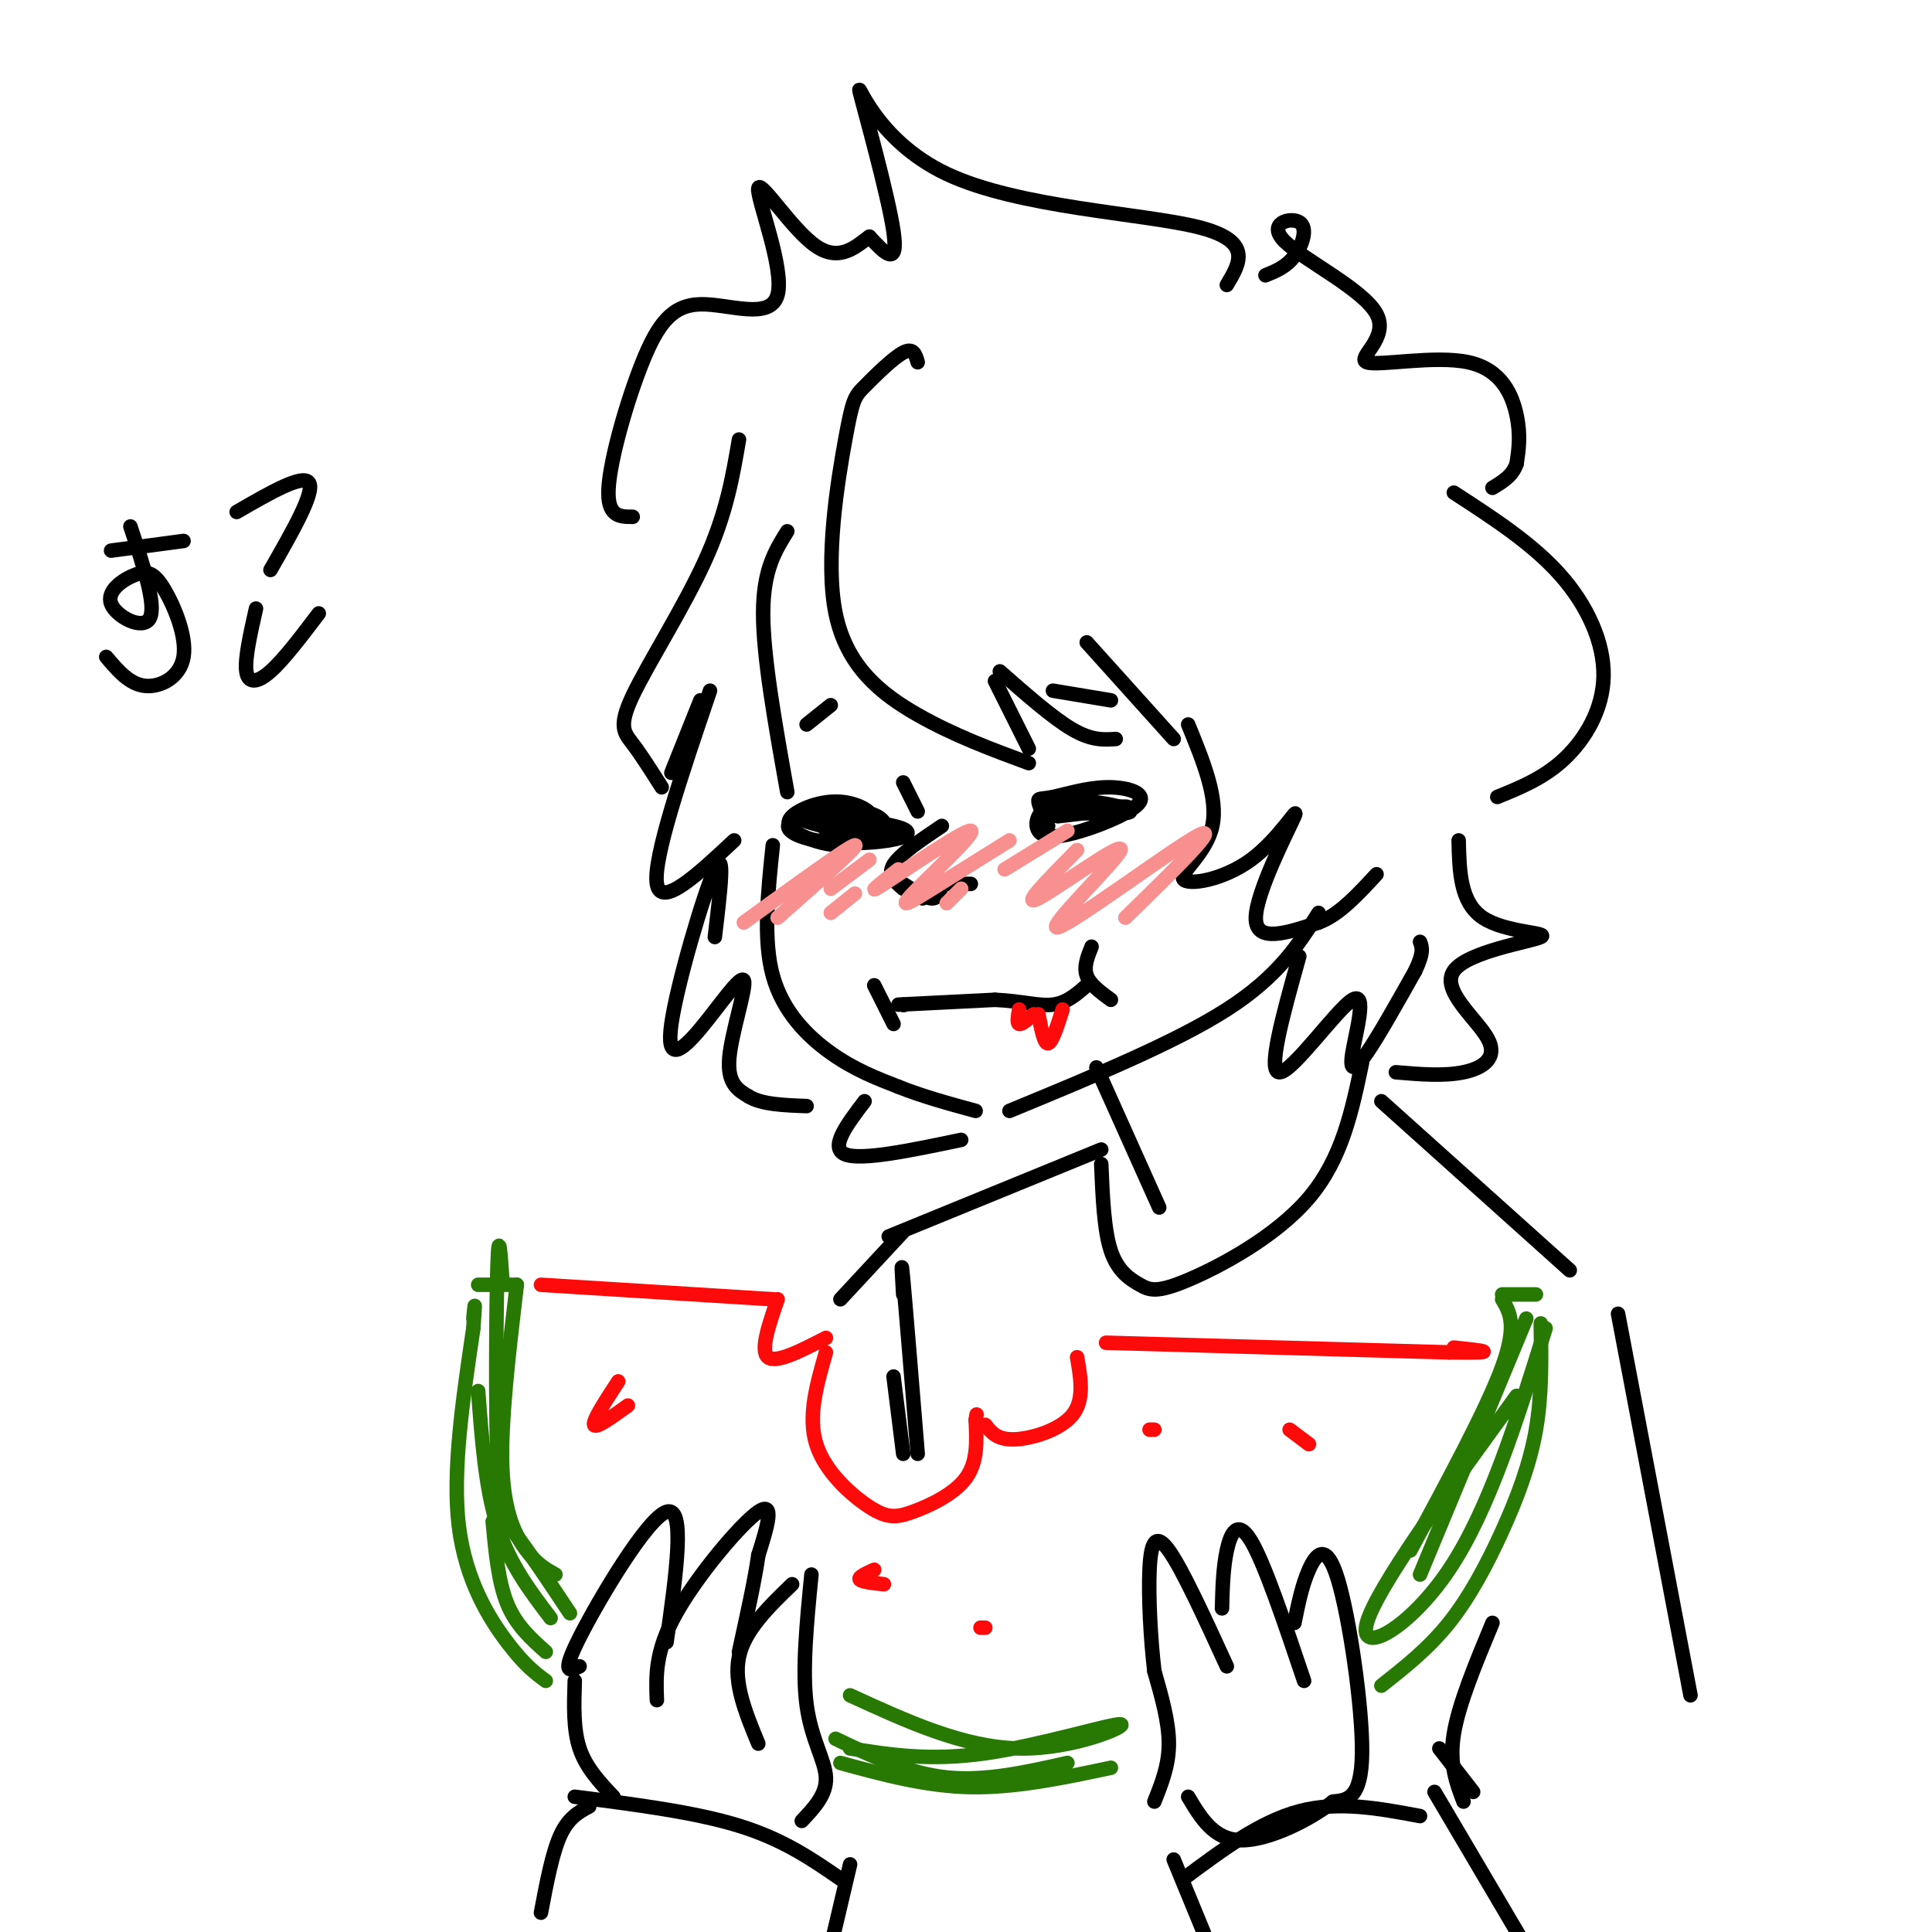 <svg viewBox='0 0 400 400' version='1.1' xmlns='http://www.w3.org/2000/svg' xmlns:xlink='http://www.w3.org/1999/xlink'><g fill='none' stroke='rgb(0,0,0)' stroke-width='3' stroke-linecap='round' stroke-linejoin='round'><path d='M163,110c-2.500,4.000 -5.000,8.000 -5,17c0.000,9.000 2.500,23.000 5,37'/><path d='M160,175c-1.022,9.778 -2.044,19.556 0,27c2.044,7.444 7.156,12.556 12,16c4.844,3.444 9.422,5.222 14,7'/><path d='M186,225c5.000,2.000 10.500,3.500 16,5'/><path d='M209,230c17.167,-7.083 34.333,-14.167 45,-21c10.667,-6.833 14.833,-13.417 19,-20'/><path d='M127,372c-2.833,-3.000 -5.667,-6.000 -7,-10c-1.333,-4.000 -1.167,-9.000 -1,-14'/><path d='M120,345c-2.000,0.956 -4.000,1.911 0,-6c4.000,-7.911 14.000,-24.689 18,-26c4.000,-1.311 2.000,12.844 0,27'/><path d='M136,352c-0.200,-5.067 -0.400,-10.133 4,-18c4.400,-7.867 13.400,-18.533 17,-21c3.600,-2.467 1.800,3.267 0,9'/><path d='M157,322c-0.667,4.833 -2.333,12.417 -4,20'/><path d='M157,361c-2.583,-6.250 -5.167,-12.500 -4,-18c1.167,-5.500 6.083,-10.250 11,-15'/><path d='M168,326c-0.978,9.933 -1.956,19.867 -1,27c0.956,7.133 3.844,11.467 4,15c0.156,3.533 -2.422,6.267 -5,9'/><path d='M239,373c1.500,-3.750 3.000,-7.500 3,-12c0.000,-4.500 -1.500,-9.750 -3,-15'/><path d='M239,346c-0.786,-6.548 -1.250,-15.417 -1,-21c0.250,-5.583 1.214,-7.881 4,-4c2.786,3.881 7.393,13.940 12,24'/><path d='M253,333c0.111,-4.200 0.222,-8.400 1,-12c0.778,-3.600 2.222,-6.600 5,-2c2.778,4.600 6.889,16.800 11,29'/><path d='M268,336c0.774,-3.863 1.548,-7.726 3,-11c1.452,-3.274 3.583,-5.958 6,2c2.417,7.958 5.119,26.560 5,36c-0.119,9.440 -3.060,9.720 -6,10'/><path d='M276,373c-4.667,3.733 -13.333,8.067 -19,8c-5.667,-0.067 -8.333,-4.533 -11,-9'/></g>
<g fill='none' stroke='rgb(39,121,4)' stroke-width='3' stroke-linecap='round' stroke-linejoin='round'><path d='M113,348c-2.200,-1.622 -4.400,-3.244 -8,-8c-3.600,-4.756 -8.600,-12.644 -10,-24c-1.400,-11.356 0.800,-26.178 3,-41'/><path d='M98,275c0.500,-7.167 0.250,-4.583 0,-2'/><path d='M99,266c0.000,0.000 8.000,0.000 8,0'/><path d='M107,266c-1.689,14.267 -3.378,28.533 -3,38c0.378,9.467 2.822,14.133 5,17c2.178,2.867 4.089,3.933 6,5'/><path d='M174,365c8.833,2.417 17.667,4.833 27,5c9.333,0.167 19.167,-1.917 29,-4'/><path d='M286,349c4.875,-3.839 9.750,-7.679 14,-13c4.250,-5.321 7.875,-12.125 11,-19c3.125,-6.875 5.750,-13.821 7,-21c1.250,-7.179 1.125,-14.589 1,-22'/><path d='M318,268c0.000,0.000 -7.000,0.000 -7,0'/><path d='M311,269c1.583,2.667 3.167,5.333 0,14c-3.167,8.667 -11.083,23.333 -19,38'/><path d='M104,265c-0.369,-5.554 -0.738,-11.107 -1,-3c-0.262,8.107 -0.417,29.875 0,41c0.417,11.125 1.405,11.607 4,15c2.595,3.393 6.798,9.696 11,16'/><path d='M99,288c0.750,10.083 1.500,20.167 4,28c2.500,7.833 6.750,13.417 11,19'/><path d='M102,315c0.583,6.250 1.167,12.500 3,17c1.833,4.500 4.917,7.250 8,10'/><path d='M176,351c11.750,5.399 23.500,10.798 35,11c11.500,0.202 22.750,-4.792 21,-5c-1.750,-0.208 -16.500,4.369 -28,6c-11.500,1.631 -19.750,0.315 -28,-1'/><path d='M173,360c7.500,3.583 15.000,7.167 23,8c8.000,0.833 16.500,-1.083 25,-3'/><path d='M314,289c-14.533,19.956 -29.067,39.911 -31,47c-1.933,7.089 8.733,1.311 17,-11c8.267,-12.311 14.133,-31.156 20,-50'/><path d='M316,273c0.000,0.000 -22.000,53.000 -22,53'/></g>
<g fill='none' stroke='rgb(253,10,10)' stroke-width='3' stroke-linecap='round' stroke-linejoin='round'><path d='M112,266c0.000,0.000 48.000,3.000 48,3'/><path d='M161,269c-1.833,5.333 -3.667,10.667 -2,12c1.667,1.333 6.833,-1.333 12,-4'/><path d='M171,280c-1.903,6.625 -3.805,13.250 -2,19c1.805,5.750 7.319,10.624 11,13c3.681,2.376 5.530,2.255 9,1c3.470,-1.255 8.563,-3.644 11,-7c2.437,-3.356 2.219,-7.678 2,-12'/><path d='M202,294c0.333,-2.000 0.167,-1.000 0,0'/><path d='M204,295c1.222,1.556 2.444,3.111 6,3c3.556,-0.111 9.444,-1.889 12,-5c2.556,-3.111 1.778,-7.556 1,-12'/><path d='M229,278c0.000,0.000 71.000,2.000 71,2'/><path d='M300,280c12.000,0.167 6.500,-0.417 1,-1'/><path d='M128,286c-2.667,4.083 -5.333,8.167 -5,9c0.333,0.833 3.667,-1.583 7,-4'/><path d='M181,325c-1.667,0.750 -3.333,1.500 -3,2c0.333,0.500 2.667,0.750 5,1'/><path d='M204,337c0.000,0.000 -1.000,0.000 -1,0'/><path d='M238,296c0.000,0.000 1.000,0.000 1,0'/><path d='M267,296c0.000,0.000 4.000,3.000 4,3'/></g>
<g fill='none' stroke='rgb(0,0,0)' stroke-width='3' stroke-linecap='round' stroke-linejoin='round'><path d='M227,221c0.000,0.000 13.000,29.000 13,29'/><path d='M228,241c0.287,6.876 0.574,13.751 2,18c1.426,4.249 3.990,5.871 6,7c2.010,1.129 3.464,1.766 10,-1c6.536,-2.766 18.153,-8.933 25,-17c6.847,-8.067 8.923,-18.033 11,-28'/><path d='M228,238c0.000,0.000 -44.000,18.000 -44,18'/><path d='M187,255c0.000,0.000 -13.000,14.000 -13,14'/><path d='M286,228c0.000,0.000 39.000,35.000 39,35'/><path d='M245,389c7.917,-5.917 15.833,-11.833 24,-14c8.167,-2.167 16.583,-0.583 25,1'/><path d='M297,371c0.000,0.000 23.000,39.000 23,39'/><path d='M243,385c0.000,0.000 7.000,17.000 7,17'/><path d='M119,372c12.417,1.583 24.833,3.167 34,6c9.167,2.833 15.083,6.917 21,11'/><path d='M122,374c-2.167,1.167 -4.333,2.333 -6,6c-1.667,3.667 -2.833,9.833 -4,16'/><path d='M176,386c0.000,0.000 -4.000,17.000 -4,17'/><path d='M335,272c0.000,0.000 15.000,79.000 15,79'/><path d='M309,336c-3.500,8.417 -7.000,16.833 -8,23c-1.000,6.167 0.500,10.083 2,14'/><path d='M305,371c0.000,0.000 -7.000,-9.000 -7,-9'/><path d='M190,75c-0.441,-1.556 -0.881,-3.112 -3,-2c-2.119,1.112 -5.916,4.892 -8,7c-2.084,2.108 -2.456,2.544 -4,11c-1.544,8.456 -4.262,24.930 -2,36c2.262,11.070 9.503,16.734 17,21c7.497,4.266 15.248,7.133 23,10'/><path d='M213,155c0.000,0.000 -7.000,-14.000 -7,-14'/><path d='M207,139c5.500,4.833 11.000,9.667 15,12c4.000,2.333 6.500,2.167 9,2'/><path d='M243,153c0.000,0.000 -18.000,-20.000 -18,-20'/><path d='M153,91c-1.298,7.643 -2.595,15.286 -7,25c-4.405,9.714 -11.917,21.500 -15,28c-3.083,6.500 -1.738,7.714 0,10c1.738,2.286 3.869,5.643 6,9'/><path d='M139,160c0.000,0.000 6.000,-15.000 6,-15'/><path d='M147,143c-5.917,17.417 -11.833,34.833 -11,40c0.833,5.167 8.417,-1.917 16,-9'/><path d='M246,150c3.122,7.626 6.244,15.252 5,21c-1.244,5.748 -6.853,9.618 -6,11c0.853,1.382 8.167,0.278 14,-4c5.833,-4.278 10.186,-11.729 9,-9c-1.186,2.729 -7.910,15.637 -8,21c-0.090,5.363 6.455,3.182 13,1'/><path d='M273,191c4.167,-1.500 8.083,-5.750 12,-10'/><path d='M187,208c0.000,0.000 0.100,0.100 0.1,0.1'/><path d='M186,208c0.000,0.000 20.000,-1.000 20,-1'/><path d='M206,207c5.467,0.244 9.133,1.356 12,1c2.867,-0.356 4.933,-2.178 7,-4'/><path d='M226,196c-0.833,2.083 -1.667,4.167 -1,6c0.667,1.833 2.833,3.417 5,5'/><path d='M181,204c0.000,0.000 4.000,8.000 4,8'/><path d='M148,194c1.120,-9.399 2.240,-18.797 0,-14c-2.240,4.797 -7.841,23.791 -9,32c-1.159,8.209 2.122,5.633 6,1c3.878,-4.633 8.352,-11.324 9,-10c0.648,1.324 -2.529,10.664 -3,16c-0.471,5.336 1.765,6.668 4,8'/><path d='M155,227c2.667,1.667 7.333,1.833 12,2'/><path d='M269,198c-3.397,12.148 -6.794,24.297 -4,24c2.794,-0.297 11.780,-13.038 15,-15c3.220,-1.962 0.675,6.856 0,11c-0.675,4.144 0.522,3.612 3,0c2.478,-3.612 6.239,-10.306 10,-17'/><path d='M293,201c1.833,-3.833 1.417,-4.917 1,-6'/><path d='M302,174c0.147,6.423 0.293,12.846 5,16c4.707,3.154 13.974,3.038 12,4c-1.974,0.962 -15.189,3.000 -18,7c-2.811,4.000 4.782,9.962 7,14c2.218,4.038 -0.938,6.154 -5,7c-4.062,0.846 -9.031,0.423 -14,0'/><path d='M179,228c-3.667,4.833 -7.333,9.667 -4,11c3.333,1.333 13.667,-0.833 24,-3'/><path d='M301,102c8.125,5.268 16.250,10.536 22,17c5.750,6.464 9.125,14.125 9,21c-0.125,6.875 -3.750,12.964 -8,17c-4.250,4.036 -9.125,6.018 -14,8'/><path d='M254,59c2.743,-4.571 5.486,-9.142 -6,-12c-11.486,-2.858 -37.203,-4.003 -52,-11c-14.797,-6.997 -18.676,-19.845 -18,-17c0.676,2.845 5.907,21.384 7,29c1.093,7.616 -1.954,4.308 -5,1'/><path d='M180,49c-2.413,1.691 -5.947,5.420 -11,2c-5.053,-3.420 -11.625,-13.988 -12,-12c-0.375,1.988 5.446,16.533 4,22c-1.446,5.467 -10.161,1.857 -16,2c-5.839,0.143 -8.803,4.038 -12,12c-3.197,7.962 -6.628,19.989 -7,26c-0.372,6.011 2.314,6.005 5,6'/><path d='M262,57c2.162,-0.875 4.324,-1.751 6,-4c1.676,-2.249 2.866,-5.873 1,-7c-1.866,-1.127 -6.786,0.243 -3,4c3.786,3.757 16.280,9.902 19,15c2.720,5.098 -4.333,9.150 -2,10c2.333,0.850 14.051,-1.502 21,0c6.949,1.502 9.128,6.858 10,11c0.872,4.142 0.436,7.071 0,10'/><path d='M314,96c-0.833,2.500 -2.917,3.750 -5,5'/><path d='M217,171c-0.929,-2.073 -1.858,-4.146 -2,-5c-0.142,-0.854 0.503,-0.489 3,-1c2.497,-0.511 6.846,-1.899 11,-2c4.154,-0.101 8.113,1.084 7,3c-1.113,1.916 -7.298,4.563 -12,6c-4.702,1.437 -7.920,1.663 -9,0c-1.080,-1.663 -0.022,-5.217 5,-6c5.022,-0.783 14.006,1.205 14,2c-0.006,0.795 -9.003,0.398 -18,0'/><path d='M216,168c1.600,-0.311 14.600,-1.089 17,-1c2.400,0.089 -5.800,1.044 -14,2'/><path d='M174,172c-5.459,-1.410 -10.919,-2.821 -8,-3c2.919,-0.179 14.215,0.873 19,2c4.785,1.127 3.057,2.329 -1,3c-4.057,0.671 -10.443,0.812 -15,0c-4.557,-0.812 -7.283,-2.579 -5,-4c2.283,-1.421 9.576,-2.498 14,-2c4.424,0.498 5.978,2.571 5,4c-0.978,1.429 -4.489,2.215 -8,3'/><path d='M175,175c-3.032,0.190 -6.613,-0.836 -9,-2c-2.387,-1.164 -3.581,-2.465 -2,-4c1.581,-1.535 5.938,-3.304 10,-3c4.063,0.304 7.831,2.679 6,4c-1.831,1.321 -9.262,1.586 -9,2c0.262,0.414 8.218,0.975 10,1c1.782,0.025 -2.609,-0.488 -7,-1'/><path d='M195,171c-4.333,2.917 -8.667,5.833 -10,8c-1.333,2.167 0.333,3.583 2,5'/><path d='M196,183c0.000,0.000 5.000,0.000 5,0'/><path d='M187,183c2.333,1.500 4.667,3.000 6,3c1.333,0.000 1.667,-1.500 2,-3'/><path d='M192,184c0.000,0.000 -1.000,2.000 -1,2'/><path d='M190,168c0.000,0.000 -3.000,-6.000 -3,-6'/><path d='M167,150c0.000,0.000 5.000,-4.000 5,-4'/><path d='M218,143c0.000,0.000 12.000,2.000 12,2'/></g>
<g fill='none' stroke='rgb(253,10,10)' stroke-width='3' stroke-linecap='round' stroke-linejoin='round'><path d='M211,209c-0.250,1.417 -0.500,2.833 0,3c0.500,0.167 1.750,-0.917 3,-2'/><path d='M215,210c0.583,3.083 1.167,6.167 2,6c0.833,-0.167 1.917,-3.583 3,-7'/></g>
<g fill='none' stroke='rgb(249,144,144)' stroke-width='3' stroke-linecap='round' stroke-linejoin='round'><path d='M154,191c10.917,-7.917 21.833,-15.833 23,-16c1.167,-0.167 -7.417,7.417 -16,15'/><path d='M172,184c0.000,0.000 8.000,-6.000 8,-6'/><path d='M172,189c0.000,0.000 5.000,-4.000 5,-4'/><path d='M186,180c-3.676,2.900 -7.352,5.799 -3,3c4.352,-2.799 16.734,-11.297 18,-11c1.266,0.297 -8.582,9.388 -12,13c-3.418,3.612 -0.405,1.746 4,-1c4.405,-2.746 10.203,-6.373 16,-10'/><path d='M199,184c0.000,0.000 -3.000,3.000 -3,3'/><path d='M208,180c0.000,0.000 13.000,-8.000 13,-8'/><path d='M223,176c-5.955,6.022 -11.911,12.045 -8,10c3.911,-2.045 17.687,-12.156 17,-10c-0.687,2.156 -15.839,16.581 -13,16c2.839,-0.581 23.668,-16.166 29,-19c5.332,-2.834 -4.834,7.083 -15,17'/></g>
<g fill='none' stroke='rgb(0,0,0)' stroke-width='3' stroke-linecap='round' stroke-linejoin='round'><path d='M187,268c-0.250,-4.250 -0.500,-8.500 0,-3c0.500,5.500 1.750,20.750 3,36'/><path d='M185,285c0.000,0.000 2.000,16.000 2,16'/><path d='M27,109c2.712,8.190 5.424,16.380 4,19c-1.424,2.620 -6.983,-0.330 -8,-3c-1.017,-2.670 2.509,-5.061 5,-6c2.491,-0.939 3.946,-0.427 6,3c2.054,3.427 4.707,9.769 4,14c-0.707,4.231 -4.773,6.352 -8,6c-3.227,-0.352 -5.613,-3.176 -8,-6'/><path d='M23,114c0.000,0.000 15.000,-2.000 15,-2'/><path d='M49,106c6.917,-4.000 13.833,-8.000 15,-6c1.167,2.000 -3.417,10.000 -8,18'/><path d='M53,126c-1.178,5.222 -2.356,10.444 -2,13c0.356,2.556 2.244,2.444 5,0c2.756,-2.444 6.378,-7.222 10,-12'/></g>
</svg>